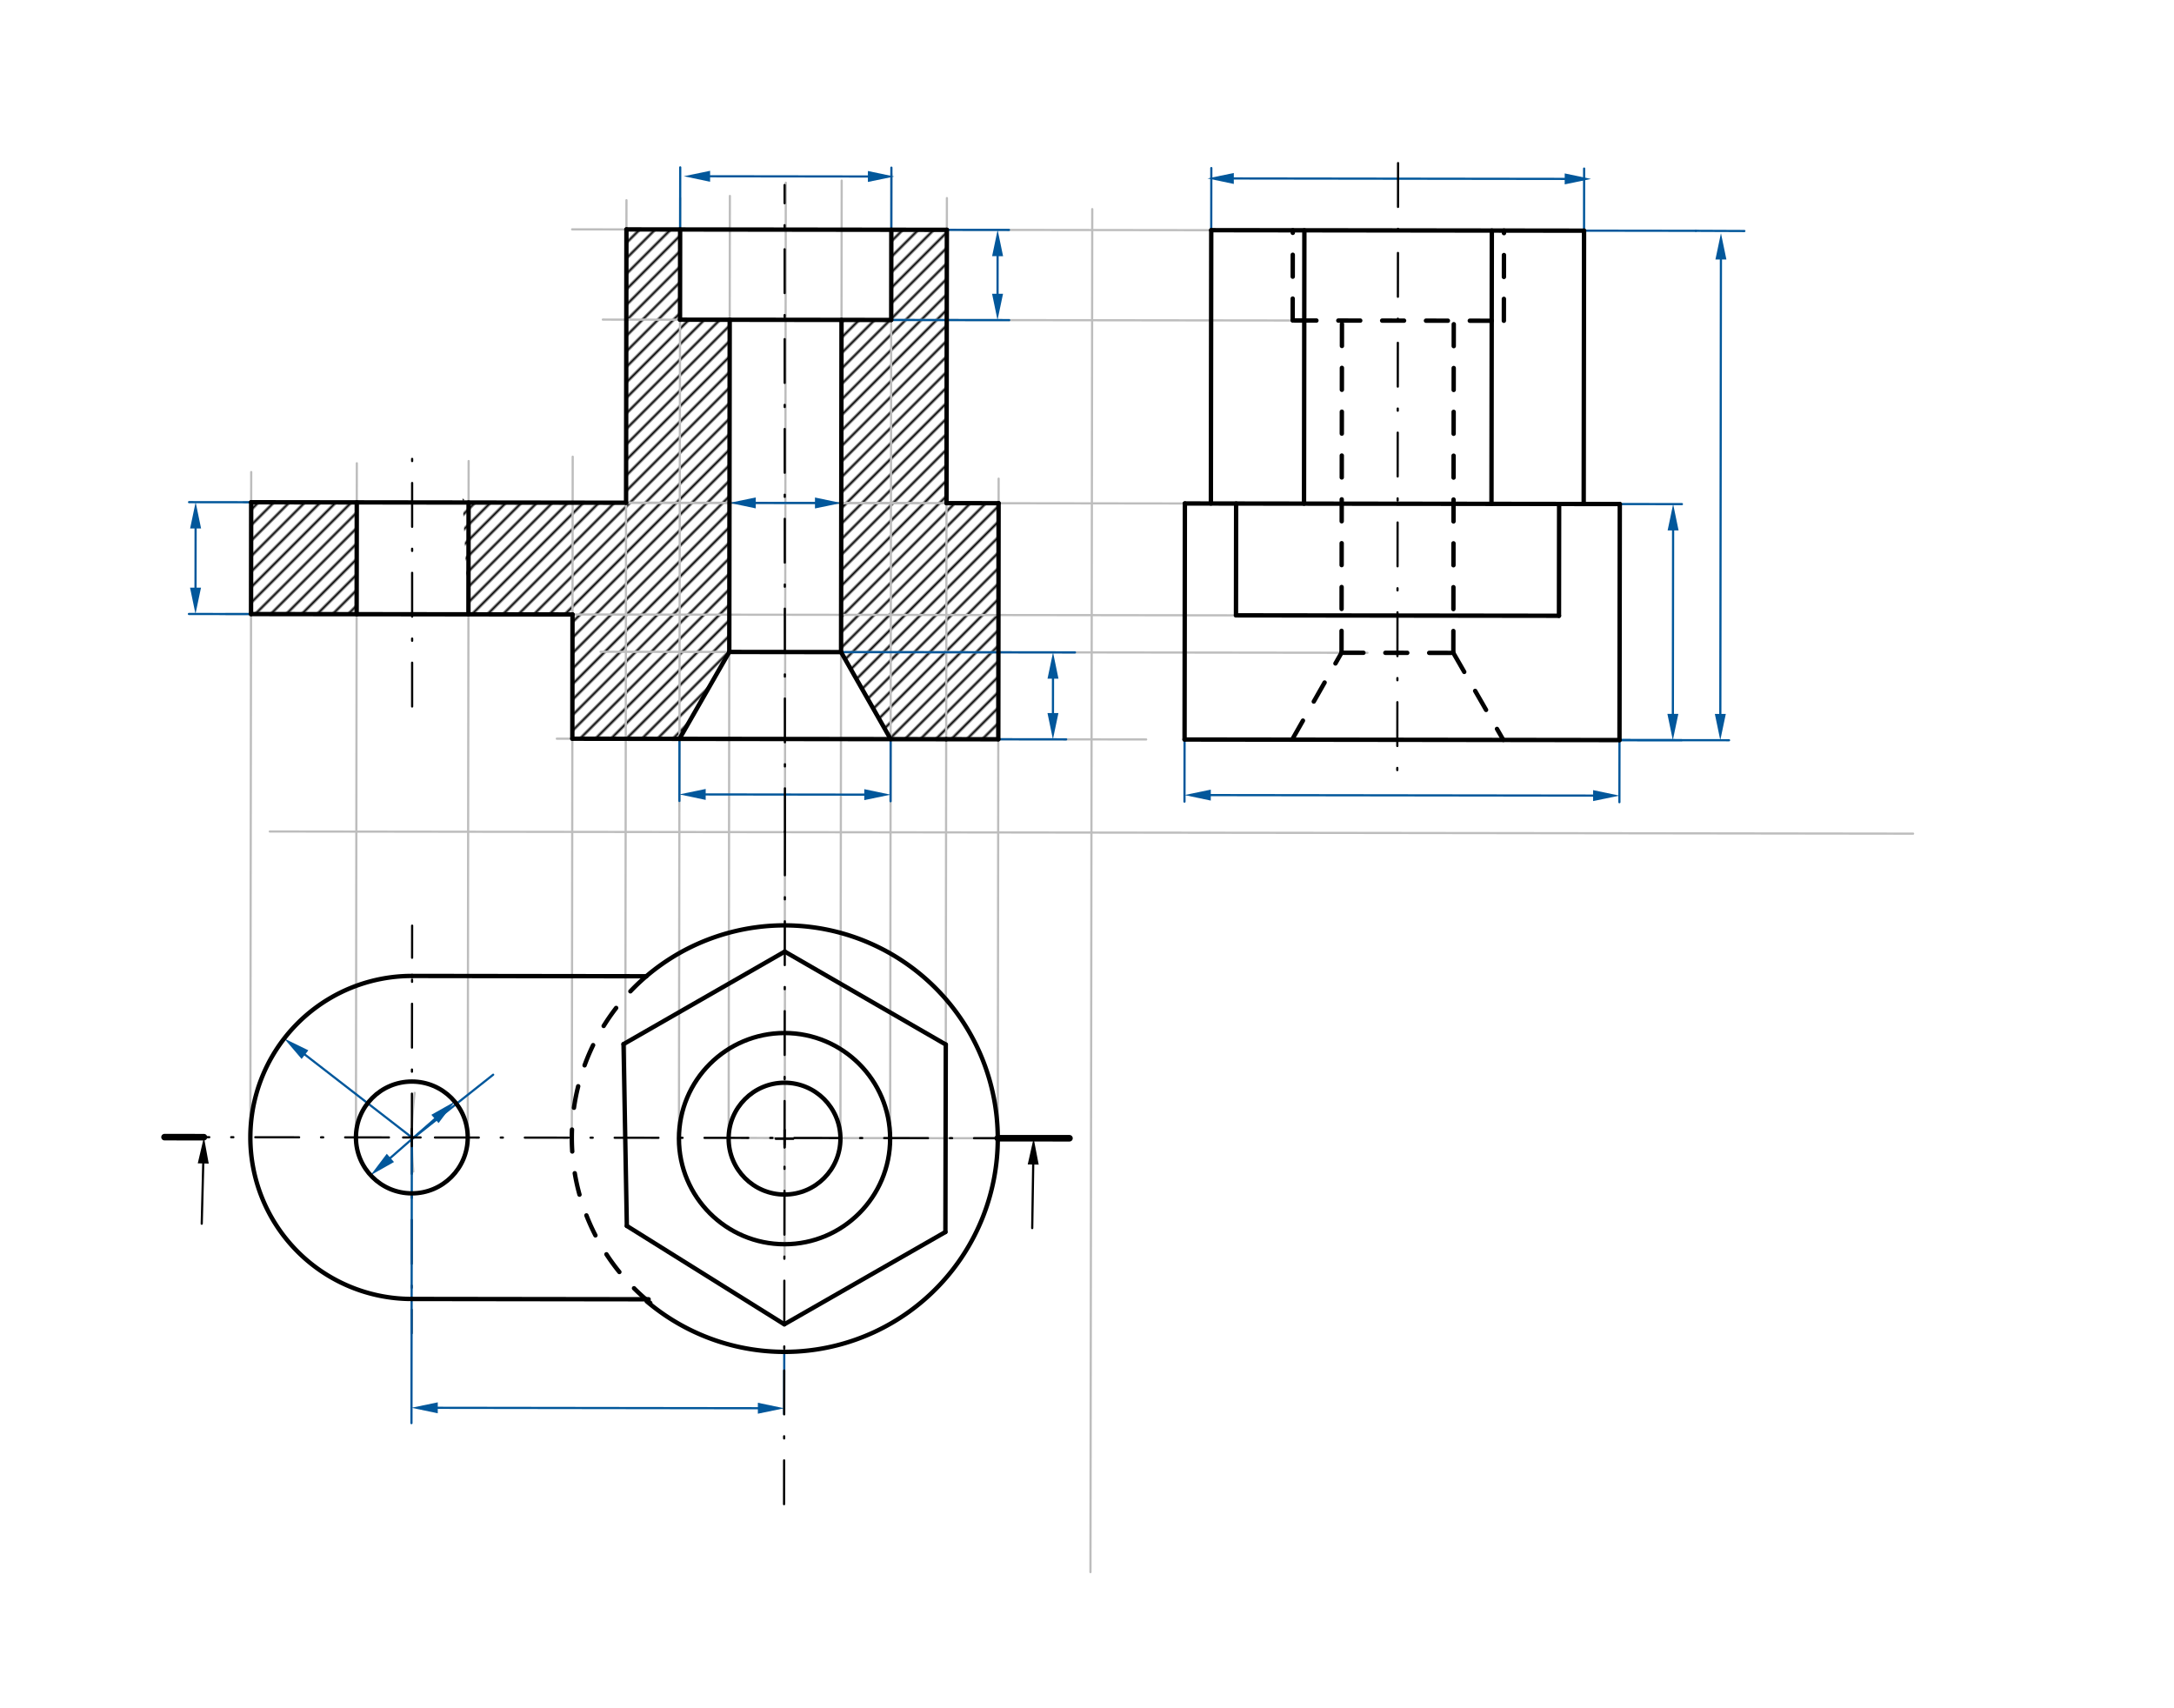<svg xmlns="http://www.w3.org/2000/svg" class="svg--816" height="100%" preserveAspectRatio="xMidYMid meet" viewBox="0 0 992.126 779.528" width="100%"><defs><marker id="marker-arrow" markerHeight="16" markerUnits="userSpaceOnUse" markerWidth="24" orient="auto-start-reverse" refX="24" refY="4" viewBox="0 0 24 8"><path d="M 0 0 L 24 4 L 0 8 z" stroke="inherit"></path></marker></defs><g class="aux-layer--949"><g class="element--733"><defs><pattern height="5" id="fill_157_awfpe3__pattern-stripes" patternTransform="rotate(-45)" patternUnits="userSpaceOnUse" width="5"><rect fill="#000000" height="1" transform="translate(0,0)" width="5"></rect></pattern></defs><g fill="url(#fill_157_awfpe3__pattern-stripes)"><path d="M 114.627 229.188 L 162.817 229.251 L 162.75 280.274 L 114.56 280.211 L 114.627 229.188 Z" stroke="none"></path></g></g><g class="element--733"><defs><pattern height="5" id="fill_169_dskx7z__pattern-stripes" patternTransform="rotate(-45)" patternUnits="userSpaceOnUse" width="5"><rect fill="#000000" height="1" transform="translate(0,0)" width="5"></rect></pattern></defs><g fill="url(#fill_169_dskx7z__pattern-stripes)"><path d="M 213.841 229.318 L 285.713 229.412 L 285.877 104.688 L 310.388 104.72 L 310.334 145.886 L 333.012 145.916 L 332.813 297.506 L 310.083 337.161 L 261.194 337.097 L 261.268 280.404 L 213.774 280.342 L 211.062 227.422 Z" stroke="none"></path></g></g><g class="element--733"><defs><pattern height="5" id="fill_179_47dhlf__pattern-stripes" patternTransform="rotate(-45)" patternUnits="userSpaceOnUse" width="5"><rect fill="#000000" height="1" transform="translate(0,0)" width="5"></rect></pattern></defs><g fill="url(#fill_179_47dhlf__pattern-stripes)"><path d="M 406.764 104.847 L 432.106 104.88 L 431.943 229.605 L 455.723 229.636 L 455.581 337.352 L 406.459 337.288 L 383.833 297.573 L 384.032 145.983 L 406.71 146.012 L 407.062 104.422 Z" stroke="none"></path></g></g><g class="element--733"><line stroke="#BDBDBD" stroke-dasharray="none" stroke-linecap="round" stroke-width="1" x1="340.934" x2="454.503" y1="519.271" y2="519.421"></line></g><g class="element--733"><line stroke="#BDBDBD" stroke-dasharray="none" stroke-linecap="round" stroke-width="1" x1="358.054" x2="358.215" y1="573.294" y2="450.41"></line></g><g class="element--733"><path d="M 189.237 498.724 A 170.079 170.079 0 0 0 188.617 534.614" fill="none" stroke="#BDBDBD" stroke-dasharray="none" stroke-linecap="round" stroke-width="1"></path></g><g class="element--733"><line stroke="#000000" stroke-dasharray="20, 10, 1, 10" stroke-linecap="round" stroke-width="1" x1="187.953" x2="188.08" y1="519.056" y2="422.402"></line></g><g class="element--733"><line stroke="#000000" stroke-dasharray="20, 10, 1, 10" stroke-linecap="round" stroke-width="1" x1="187.952" x2="187.831" y1="515.674" y2="608.42"></line></g><g class="element--733"><line stroke="#BDBDBD" stroke-dasharray="none" stroke-linecap="round" stroke-width="1" x1="523.064" x2="254.108" y1="337.441" y2="337.087"></line></g><g class="element--733"><line stroke="#BDBDBD" stroke-dasharray="none" stroke-linecap="round" stroke-width="1" x1="540.732" x2="262.105" y1="229.748" y2="229.381"></line></g><g class="element--733"><line stroke="#BDBDBD" stroke-dasharray="none" stroke-linecap="round" stroke-width="1" x1="579.059" x2="103.081" y1="280.822" y2="280.196"></line></g><g class="element--733"><line stroke="#BDBDBD" stroke-dasharray="none" stroke-linecap="round" stroke-width="1" x1="419.064" x2="111.08" y1="229.588" y2="229.183"></line></g><g class="element--733"><line stroke="#BDBDBD" stroke-dasharray="none" stroke-linecap="round" stroke-width="1" x1="624.061" x2="274.072" y1="297.889" y2="297.429"></line></g><g class="element--733"><line stroke="#BDBDBD" stroke-dasharray="none" stroke-linecap="round" stroke-width="1" x1="595.21" x2="275.103" y1="146.26" y2="145.84"></line></g><g class="element--733"><line stroke="#BDBDBD" stroke-dasharray="none" stroke-linecap="round" stroke-width="1" x1="552.761" x2="261.085" y1="105.039" y2="104.656"></line></g><g class="element--733"><line stroke="#BDBDBD" stroke-dasharray="none" stroke-linecap="round" stroke-width="1" x1="114.246" x2="114.645" y1="518.96" y2="215.396"></line></g><g class="element--733"><line stroke="#BDBDBD" stroke-dasharray="none" stroke-linecap="round" stroke-width="1" x1="162.436" x2="162.84" y1="519.024" y2="211.395"></line></g><g class="element--733"><line stroke="#BDBDBD" stroke-dasharray="none" stroke-linecap="round" stroke-width="1" x1="213.46" x2="213.865" y1="519.091" y2="210.378"></line></g><g class="element--733"><line stroke="#BDBDBD" stroke-dasharray="none" stroke-linecap="round" stroke-width="1" x1="260.955" x2="261.363" y1="519.153" y2="208.4"></line></g><g class="element--733"><line stroke="#BDBDBD" stroke-dasharray="none" stroke-linecap="round" stroke-width="1" x1="285.333" x2="285.895" y1="519.185" y2="91.356"></line></g><g class="element--733"><line stroke="#BDBDBD" stroke-dasharray="none" stroke-linecap="round" stroke-width="1" x1="358.143" x2="358.604" y1="434.24" y2="83.378"></line></g><g class="element--733"><line stroke="#BDBDBD" stroke-dasharray="none" stroke-linecap="round" stroke-width="1" x1="431.618" x2="432.125" y1="476.656" y2="90.392"></line></g><g class="element--733"><line stroke="#BDBDBD" stroke-dasharray="none" stroke-linecap="round" stroke-width="1" x1="406.22" x2="406.798" y1="519.344" y2="79.415"></line></g><g class="element--733"><line stroke="#BDBDBD" stroke-dasharray="none" stroke-linecap="round" stroke-width="1" x1="309.844" x2="310.407" y1="519.217" y2="90.389"></line></g><g class="element--733"><line stroke="#BDBDBD" stroke-dasharray="none" stroke-linecap="round" stroke-width="1" x1="383.541" x2="384.116" y1="519.314" y2="82.406"></line></g><g class="element--733"><line stroke="#BDBDBD" stroke-dasharray="none" stroke-linecap="round" stroke-width="1" x1="332.522" x2="333.086" y1="519.247" y2="89.414"></line></g><g class="element--733"><line stroke="#BDBDBD" stroke-dasharray="none" stroke-linecap="round" stroke-width="1" x1="455.342" x2="455.737" y1="519.409" y2="218.415"></line></g><g class="element--733"><line stroke="#01579B" stroke-dasharray="none" stroke-linecap="round" stroke-width="1" x1="357.903" x2="357.866" y1="616.899" y2="645.246"></line></g><g class="element--733"><line stroke="#01579B" stroke-dasharray="none" stroke-linecap="round" stroke-width="1" x1="187.948" x2="187.777" y1="519.057" y2="649.414"></line></g><g class="element--733"><line stroke="#01579B" stroke-dasharray="none" stroke-linecap="round" stroke-width="1" x1="114.627" x2="86.28" y1="229.188" y2="229.15"></line></g><g class="element--733"><line stroke="#01579B" stroke-dasharray="none" stroke-linecap="round" stroke-width="1" x1="114.56" x2="86.213" y1="280.211" y2="280.174"></line></g><g class="element--733"><line stroke="#01579B" stroke-dasharray="none" stroke-linecap="round" stroke-width="1" x1="310.388" x2="310.426" y1="104.72" y2="76.374"></line></g><g class="element--733"><line stroke="#01579B" stroke-dasharray="none" stroke-linecap="round" stroke-width="1" x1="406.764" x2="406.801" y1="104.847" y2="76.501"></line></g><g class="element--733"><line stroke="#01579B" stroke-dasharray="none" stroke-linecap="round" stroke-width="1" x1="552.761" x2="552.798" y1="105.039" y2="76.692"></line></g><g class="element--733"><line stroke="#01579B" stroke-dasharray="none" stroke-linecap="round" stroke-width="1" x1="722.897" x2="722.934" y1="105.262" y2="76.916"></line></g><g class="element--733"><line stroke="#01579B" stroke-dasharray="none" stroke-linecap="round" stroke-width="1" x1="540.591" x2="540.553" y1="337.464" y2="365.81"></line></g><g class="element--733"><line stroke="#01579B" stroke-dasharray="none" stroke-linecap="round" stroke-width="1" x1="739.068" x2="739.03" y1="337.725" y2="366.071"></line></g><g class="element--733"><line stroke="#01579B" stroke-dasharray="none" stroke-linecap="round" stroke-width="1" x1="739.068" x2="767.414" y1="337.725" y2="337.762"></line></g><g class="element--733"><line stroke="#01579B" stroke-dasharray="none" stroke-linecap="round" stroke-width="1" x1="739.209" x2="767.556" y1="230.008" y2="230.046"></line></g><g class="element--733"><line stroke="#01579B" stroke-dasharray="none" stroke-linecap="round" stroke-width="1" x1="722.897" x2="773.92" y1="105.262" y2="105.329"></line></g><g class="element--733"><line stroke="#01579B" stroke-dasharray="none" stroke-linecap="round" stroke-width="1" x1="739.068" x2="789.071" y1="337.725" y2="337.79"></line></g><g class="element--733"><line stroke="#01579B" stroke-dasharray="none" stroke-linecap="round" stroke-width="1" x1="310.083" x2="310.046" y1="337.161" y2="365.507"></line></g><g class="element--733"><line stroke="#01579B" stroke-dasharray="none" stroke-linecap="round" stroke-width="1" x1="406.459" x2="406.421" y1="337.288" y2="365.634"></line></g><g class="element--733"><line stroke="#01579B" stroke-dasharray="none" stroke-linecap="round" stroke-width="1" x1="89.265" x2="89.229" y1="241.15" y2="268.174"></line><path d="M89.28,229.15 l12,2.5 l0,-5 z" fill="#01579B" stroke="#01579B" stroke-width="0" transform="rotate(90.075, 89.28, 229.15)"></path><path d="M89.213,280.174 l12,2.5 l0,-5 z" fill="#01579B" stroke="#01579B" stroke-width="0" transform="rotate(270.075, 89.213, 280.174)"></path></g><g class="element--733"><line stroke="#01579B" stroke-dasharray="none" stroke-linecap="round" stroke-width="1" x1="322.046" x2="394.422" y1="362.523" y2="362.618"></line><path d="M310.046,362.507 l12,2.5 l0,-5 z" fill="#01579B" stroke="#01579B" stroke-width="0" transform="rotate(0.075, 310.046, 362.507)"></path><path d="M406.421,362.634 l12,2.5 l0,-5 z" fill="#01579B" stroke="#01579B" stroke-width="0" transform="rotate(180.075, 406.421, 362.634)"></path></g><g class="element--733"><line stroke="#01579B" stroke-dasharray="none" stroke-linecap="round" stroke-width="1" x1="324.062" x2="396.073" y1="80.439" y2="80.534"></line><path d="M312.062,80.423 l12,2.5 l0,-5 z" fill="#01579B" stroke="#01579B" stroke-width="0" transform="rotate(0.075, 312.062, 80.423)"></path><path d="M408.073,80.549 l12,2.5 l0,-5 z" fill="#01579B" stroke="#01579B" stroke-width="0" transform="rotate(180.075, 408.073, 80.549)"></path></g><g class="element--733"><line stroke="#01579B" stroke-dasharray="none" stroke-linecap="round" stroke-width="1" x1="563.062" x2="714.071" y1="81.439" y2="81.637"></line><path d="M551.062,81.423 l12,2.5 l0,-5 z" fill="#01579B" stroke="#01579B" stroke-width="0" transform="rotate(0.075, 551.062, 81.423)"></path><path d="M726.071,81.653 l12,2.5 l0,-5 z" fill="#01579B" stroke="#01579B" stroke-width="0" transform="rotate(180.075, 726.071, 81.653)"></path></g><g class="element--733"><line stroke="#01579B" stroke-dasharray="none" stroke-linecap="round" stroke-width="1" x1="763.54" x2="763.43" y1="242.046" y2="325.762"></line><path d="M763.556,230.046 l12,2.5 l0,-5 z" fill="#01579B" stroke="#01579B" stroke-width="0" transform="rotate(90.075, 763.556, 230.046)"></path><path d="M763.414,337.762 l12,2.5 l0,-5 z" fill="#01579B" stroke="#01579B" stroke-width="0" transform="rotate(270.075, 763.414, 337.762)"></path></g><g class="element--733"><line stroke="#01579B" stroke-dasharray="none" stroke-linecap="round" stroke-width="1" x1="785.087" x2="785.359" y1="325.79" y2="118.414"></line><path d="M785.071,337.79 l12,2.5 l0,-5 z" fill="#01579B" stroke="#01579B" stroke-width="0" transform="rotate(270.075, 785.071, 337.79)"></path><path d="M785.375,106.414 l12,2.5 l0,-5 z" fill="#01579B" stroke="#01579B" stroke-width="0" transform="rotate(90.075, 785.375, 106.414)"></path></g><g class="element--733"><line stroke="#01579B" stroke-dasharray="none" stroke-linecap="round" stroke-width="1" x1="199.777" x2="345.86" y1="642.429" y2="642.621"></line><path d="M187.777,642.414 l12,2.5 l0,-5 z" fill="#01579B" stroke="#01579B" stroke-width="0" transform="rotate(0.075, 187.777, 642.414)"></path><path d="M357.86,642.637 l12,2.5 l0,-5 z" fill="#01579B" stroke="#01579B" stroke-width="0" transform="rotate(180.075, 357.86, 642.637)"></path></g><g class="element--733"><line stroke="#01579B" stroke-dasharray="none" stroke-linecap="round" stroke-width="1" x1="552.553" x2="727.03" y1="362.826" y2="363.055"></line><path d="M540.553,362.81 l12,2.5 l0,-5 z" fill="#01579B" stroke="#01579B" stroke-width="0" transform="rotate(0.075, 540.553, 362.81)"></path><path d="M739.03,363.071 l12,2.5 l0,-5 z" fill="#01579B" stroke="#01579B" stroke-width="0" transform="rotate(180.075, 739.03, 363.071)"></path></g><g class="element--733"><line stroke="#01579B" stroke-dasharray="none" stroke-linecap="round" stroke-width="1" x1="773.92" x2="796.062" y1="105.329" y2="105.422"></line></g><g class="element--733"><line stroke="#01579B" stroke-dasharray="none" stroke-linecap="round" stroke-width="1" x1="344.902" x2="371.922" y1="229.49" y2="229.526"></line><path d="M332.902,229.474 l12,2.5 l0,-5 z" fill="#01579B" stroke="#01579B" stroke-width="0" transform="rotate(0.075, 332.902, 229.474)"></path><path d="M383.922,229.541 l12,2.5 l0,-5 z" fill="#01579B" stroke="#01579B" stroke-width="0" transform="rotate(180.075, 383.922, 229.541)"></path></g><g class="element--733"><line stroke="#01579B" stroke-dasharray="none" stroke-linecap="round" stroke-width="1" x1="139.177" x2="187.948" y1="481.261" y2="519.057"></line><path d="M129.692,473.91 l12,2.5 l0,-5 z" fill="#01579B" stroke="#01579B" stroke-width="0" transform="rotate(37.775, 129.692, 473.91)"></path></g><g class="element--733"><line stroke="#01579B" stroke-dasharray="none" stroke-linecap="round" stroke-width="1" x1="178.16" x2="198.495" y1="528.38" y2="510.601"></line><path d="M169.126,536.279 l12,2.5 l0,-5 z" fill="#01579B" stroke="#01579B" stroke-width="0" transform="rotate(318.837, 169.126, 536.279)"></path><path d="M207.529,502.703 l12,2.5 l0,-5 z" fill="#01579B" stroke="#01579B" stroke-width="0" transform="rotate(138.837, 207.529, 502.703)"></path></g><g class="element--733"><line stroke="#01579B" stroke-dasharray="none" stroke-linecap="round" stroke-width="1" x1="187.947" x2="225.062" y1="519.823" y2="490.422"></line></g><g class="element--733"><line stroke="#01579B" stroke-dasharray="none" stroke-linecap="round" stroke-width="1" x1="432.106" x2="460.453" y1="104.88" y2="104.917"></line></g><g class="element--733"><line stroke="#01579B" stroke-dasharray="none" stroke-linecap="round" stroke-width="1" x1="406.71" x2="460.566" y1="146.012" y2="146.083"></line></g><g class="element--733"><line stroke="#01579B" stroke-dasharray="none" stroke-linecap="round" stroke-width="1" x1="383.833" x2="490.573" y1="297.573" y2="297.713"></line></g><g class="element--733"><line stroke="#01579B" stroke-dasharray="none" stroke-linecap="round" stroke-width="1" x1="455.581" x2="486.564" y1="337.352" y2="337.393"></line></g><g class="element--733"><line stroke="#01579B" stroke-dasharray="none" stroke-linecap="round" stroke-width="1" x1="455.264" x2="455.241" y1="116.899" y2="134.064"></line><path d="M455.28,104.899 l12,2.5 l0,-5 z" fill="#01579B" stroke="#01579B" stroke-width="0" transform="rotate(90.075, 455.28, 104.899)"></path><path d="M455.226,146.064 l12,2.5 l0,-5 z" fill="#01579B" stroke="#01579B" stroke-width="0" transform="rotate(270.075, 455.226, 146.064)"></path></g><g class="element--733"><line stroke="#01579B" stroke-dasharray="none" stroke-linecap="round" stroke-width="1" x1="480.547" x2="480.526" y1="309.696" y2="325.381"></line><path d="M480.563,297.696 l12,2.5 l0,-5 z" fill="#01579B" stroke="#01579B" stroke-width="0" transform="rotate(90.075, 480.563, 297.696)"></path><path d="M480.51,337.381 l12,2.5 l0,-5 z" fill="#01579B" stroke="#01579B" stroke-width="0" transform="rotate(270.075, 480.51, 337.381)"></path></g></g><g class="main-layer--75a"><g class="element--733"><line stroke="#BDBDBD" stroke-dasharray="none" stroke-linecap="round" stroke-width="1" x1="123.112" x2="873.063" y1="379.435" y2="380.421"></line></g><g class="element--733"><line stroke="#BDBDBD" stroke-dasharray="none" stroke-linecap="round" stroke-width="1" x1="498.461" x2="497.644" y1="95.424" y2="717.412"></line></g><g class="element--733"><line stroke="#000000" stroke-dasharray="20, 10, 1, 10" stroke-linecap="round" stroke-width="1" x1="358.215" x2="357.803" y1="379.41" y2="693.419"></line></g><g class="element--733"><line stroke="#000000" stroke-dasharray="20, 10, 1, 10" stroke-linecap="round" stroke-width="1" x1="464.503" x2="75.086" y1="519.421" y2="518.909"></line></g><g class="element--733"><line stroke="#000000" stroke-dasharray="none" stroke-linecap="round" stroke-width="2" x1="358.143" x2="431.618" y1="434.24" y2="476.656"></line></g><g class="element--733"><line stroke="#000000" stroke-dasharray="none" stroke-linecap="round" stroke-width="2" x1="431.618" x2="431.442" y1="476.656" y2="562.204"></line></g><g class="element--733"><line stroke="#000000" stroke-dasharray="none" stroke-linecap="round" stroke-width="2" x1="431.442" x2="357.92" y1="562.204" y2="604.319"></line></g><g class="element--733"><line stroke="#000000" stroke-dasharray="none" stroke-linecap="round" stroke-width="2" x1="357.92" x2="286.062" y1="604.319" y2="559.422"></line></g><g class="element--733"><line stroke="#000000" stroke-dasharray="none" stroke-linecap="round" stroke-width="2" x1="286.063" x2="284.557" y1="559.422" y2="476.463"></line></g><g class="element--733"><line stroke="#000000" stroke-dasharray="none" stroke-linecap="round" stroke-width="2" x1="284.557" x2="358.143" y1="476.463" y2="434.24"></line></g><g class="element--733"><g class="center--a87"><line x1="354.031" y1="519.589" x2="362.031" y2="519.589" stroke="#000000" stroke-width="1" stroke-linecap="round"></line><line x1="358.031" y1="515.589" x2="358.031" y2="523.589" stroke="#000000" stroke-width="1" stroke-linecap="round"></line><circle class="hit--87b" cx="358.031" cy="519.589" r="4" stroke="none" fill="transparent"></circle></g><circle cx="358.031" cy="519.589" fill="none" r="48.189" stroke="#000000" stroke-dasharray="none" stroke-width="2"></circle></g><g class="element--733"><g class="center--a87"><line x1="354.031" y1="519.589" x2="362.031" y2="519.589" stroke="#000000" stroke-width="1" stroke-linecap="round"></line><line x1="358.031" y1="515.589" x2="358.031" y2="523.589" stroke="#000000" stroke-width="1" stroke-linecap="round"></line><circle class="hit--87b" cx="358.031" cy="519.589" r="4" stroke="none" fill="transparent"></circle></g><circle cx="358.031" cy="519.589" fill="none" r="25.512" stroke="#000000" stroke-dasharray="none" stroke-width="2"></circle></g><g class="element--733"><line stroke="#000000" stroke-dasharray="none" stroke-linecap="round" stroke-width="2" x1="188.05" x2="294.947" y1="445.355" y2="445.496"></line></g><g class="element--733"><line stroke="#000000" stroke-dasharray="none" stroke-linecap="round" stroke-width="2" x1="187.851" x2="295.999" y1="592.757" y2="592.899"></line></g><g class="element--733"><path d="M 188.05 445.355 A 73.702 73.702 0 1 0 187.851 592.759" fill="none" stroke="#000000" stroke-dasharray="none" stroke-linecap="round" stroke-width="2"></path></g><g class="element--733"><path d="M 294.947 445.496 A 97.311 97.311 0 1 1 295.119 593.828" fill="none" stroke="#000000" stroke-dasharray="none" stroke-linecap="round" stroke-width="2"></path></g><g class="element--733"><g class="center--a87"><line x1="183.948" y1="519.057" x2="191.948" y2="519.057" stroke="#000000" stroke-width="1" stroke-linecap="round"></line><line x1="187.948" y1="515.057" x2="187.948" y2="523.057" stroke="#000000" stroke-width="1" stroke-linecap="round"></line><circle class="hit--87b" cx="187.948" cy="519.057" r="4" stroke="none" fill="transparent"></circle></g><circle cx="187.948" cy="519.057" fill="none" r="25.512" stroke="#000000" stroke-dasharray="none" stroke-width="2"></circle></g><g class="element--733"><path d="M 294.947 445.496 A 97.077 97.077 0 0 0 298.448 595.921" fill="none" stroke="#000000" stroke-dasharray="10" stroke-linecap="round" stroke-width="2"></path></g><g class="element--733"><line stroke="#000000" stroke-dasharray="none" stroke-linecap="round" stroke-width="2" x1="540.591" x2="739.068" y1="337.464" y2="337.725"></line></g><g class="element--733"><line stroke="#000000" stroke-dasharray="none" stroke-linecap="round" stroke-width="2" x1="739.068" x2="739.209" y1="337.725" y2="230.008"></line></g><g class="element--733"><line stroke="#000000" stroke-dasharray="none" stroke-linecap="round" stroke-width="2" x1="540.732" x2="540.591" y1="229.748" y2="337.464"></line></g><g class="element--733"><line stroke="#000000" stroke-dasharray="none" stroke-linecap="round" stroke-width="2" x1="540.732" x2="739.209" y1="229.748" y2="230.008"></line></g><g class="element--733"><line stroke="#000000" stroke-dasharray="none" stroke-linecap="round" stroke-width="2" x1="552.597" x2="552.761" y1="229.763" y2="105.039"></line></g><g class="element--733"><line stroke="#000000" stroke-dasharray="none" stroke-linecap="round" stroke-width="2" x1="722.733" x2="722.897" y1="229.987" y2="105.262"></line></g><g class="element--733"><line stroke="#000000" stroke-dasharray="none" stroke-linecap="round" stroke-width="2" x1="552.761" x2="722.897" y1="105.039" y2="105.262"></line></g><g class="element--733"><line stroke="#000000" stroke-dasharray="none" stroke-linecap="round" stroke-width="2" x1="564.12" x2="564.053" y1="229.778" y2="280.802"></line></g><g class="element--733"><line stroke="#000000" stroke-dasharray="none" stroke-linecap="round" stroke-width="2" x1="711.521" x2="711.454" y1="229.972" y2="280.996"></line></g><g class="element--733"><line stroke="#000000" stroke-dasharray="none" stroke-linecap="round" stroke-width="2" x1="564.053" x2="711.454" y1="280.802" y2="280.996"></line></g><g class="element--733"><line stroke="#000000" stroke-dasharray="10" stroke-linecap="round" stroke-width="2" x1="589.672" x2="612.22" y1="337.528" y2="297.873"></line></g><g class="element--733"><line stroke="#000000" stroke-dasharray="10" stroke-linecap="round" stroke-width="2" x1="612.22" x2="663.244" y1="297.873" y2="297.94"></line></g><g class="element--733"><line stroke="#000000" stroke-dasharray="10" stroke-linecap="round" stroke-width="2" x1="663.244" x2="686.05" y1="297.94" y2="337.655"></line></g><g class="element--733"><line stroke="#000000" stroke-dasharray="10" stroke-linecap="round" stroke-width="2" x1="612.22" x2="612.429" y1="297.873" y2="139.133"></line></g><g class="element--733"><line stroke="#000000" stroke-dasharray="10" stroke-linecap="round" stroke-width="2" x1="663.244" x2="663.453" y1="297.94" y2="139.2"></line></g><g class="element--733"><line stroke="#000000" stroke-dasharray="none" stroke-linecap="round" stroke-width="2" x1="595.264" x2="595.1" y1="105.095" y2="229.819"></line></g><g class="element--733"><line stroke="#000000" stroke-dasharray="none" stroke-linecap="round" stroke-width="2" x1="680.812" x2="680.649" y1="105.207" y2="229.931"></line></g><g class="element--733"><line stroke="#000000" stroke-dasharray="10" stroke-linecap="round" stroke-width="2" x1="680.758" x2="589.924" y1="146.373" y2="146.253"></line></g><g class="element--733"><line stroke="#000000" stroke-dasharray="10" stroke-linecap="round" stroke-width="2" x1="686.301" x2="686.356" y1="146.38" y2="105.214"></line></g><g class="element--733"><line stroke="#000000" stroke-dasharray="10" stroke-linecap="round" stroke-width="2" x1="589.924" x2="589.978" y1="146.253" y2="105.088"></line></g><g class="element--733"><line stroke="#000000" stroke-dasharray="20, 10, 1, 10" stroke-linecap="round" stroke-width="1" x1="638.026" x2="637.649" y1="74.423" y2="361.415"></line></g><g class="element--733"><line stroke="#000000" stroke-dasharray="none" stroke-linecap="round" stroke-width="3" x1="93.059" x2="75.086" y1="518.933" y2="518.909"></line></g><g class="element--733"><line stroke="#000000" stroke-dasharray="none" stroke-linecap="round" stroke-width="3" x1="455.342" x2="488.062" y1="519.409" y2="519.422"></line></g><g class="element--733"><line stroke="#000000" stroke-dasharray="none" stroke-linecap="round" stroke-width="1" x1="92.756" x2="92.062" y1="530.929" y2="558.422"></line><path d="M93.059,518.933 l12,2.5 l0,-5 z" fill="#000000" stroke="#000000" stroke-width="0" transform="rotate(91.446, 93.059, 518.933)"></path></g><g class="element--733"><line stroke="#000000" stroke-dasharray="none" stroke-linecap="round" stroke-width="1" x1="471.515" x2="471.062" y1="531.414" y2="560.422"></line><path d="M471.702,519.415 l12,2.5 l0,-5 z" fill="#000000" stroke="#000000" stroke-width="0" transform="rotate(90.894, 471.702, 519.415)"></path></g><g class="element--733"><line stroke="#000000" stroke-dasharray="none" stroke-linecap="round" stroke-width="2" x1="431.801" x2="261.194" y1="337.321" y2="337.097"></line></g><g class="element--733"><line stroke="#000000" stroke-dasharray="none" stroke-linecap="round" stroke-width="2" x1="261.194" x2="261.268" y1="337.097" y2="280.404"></line></g><g class="element--733"><line stroke="#000000" stroke-dasharray="none" stroke-linecap="round" stroke-width="2" x1="261.268" x2="114.56" y1="280.404" y2="280.211"></line></g><g class="element--733"><line stroke="#000000" stroke-dasharray="none" stroke-linecap="round" stroke-width="2" x1="114.56" x2="114.627" y1="280.211" y2="229.188"></line></g><g class="element--733"><line stroke="#000000" stroke-dasharray="none" stroke-linecap="round" stroke-width="2" x1="114.627" x2="285.713" y1="229.188" y2="229.412"></line></g><g class="element--733"><line stroke="#000000" stroke-dasharray="none" stroke-linecap="round" stroke-width="2" x1="285.713" x2="285.877" y1="229.412" y2="104.688"></line></g><g class="element--733"><line stroke="#000000" stroke-dasharray="none" stroke-linecap="round" stroke-width="2" x1="285.877" x2="432.106" y1="104.688" y2="104.88"></line></g><g class="element--733"><line stroke="#000000" stroke-dasharray="none" stroke-linecap="round" stroke-width="2" x1="432.106" x2="431.943" y1="104.88" y2="229.605"></line></g><g class="element--733"><line stroke="#000000" stroke-dasharray="none" stroke-linecap="round" stroke-width="2" x1="431.943" x2="455.723" y1="229.605" y2="229.636"></line></g><g class="element--733"><line stroke="#000000" stroke-dasharray="none" stroke-linecap="round" stroke-width="2" x1="455.723" x2="455.581" y1="229.636" y2="337.352"></line></g><g class="element--733"><line stroke="#000000" stroke-dasharray="none" stroke-linecap="round" stroke-width="2" x1="455.581" x2="431.801" y1="337.352" y2="337.321"></line></g><g class="element--733"><line stroke="#000000" stroke-dasharray="none" stroke-linecap="round" stroke-width="2" x1="310.083" x2="332.813" y1="337.161" y2="297.506"></line></g><g class="element--733"><line stroke="#000000" stroke-dasharray="none" stroke-linecap="round" stroke-width="2" x1="332.813" x2="383.833" y1="297.506" y2="297.573"></line></g><g class="element--733"><line stroke="#000000" stroke-dasharray="none" stroke-linecap="round" stroke-width="2" x1="383.833" x2="406.459" y1="297.573" y2="337.288"></line></g><g class="element--733"><line stroke="#000000" stroke-dasharray="none" stroke-linecap="round" stroke-width="2" x1="332.813" x2="333.012" y1="297.506" y2="145.916"></line></g><g class="element--733"><line stroke="#000000" stroke-dasharray="none" stroke-linecap="round" stroke-width="2" x1="384.032" x2="383.833" y1="145.983" y2="297.573"></line></g><g class="element--733"><line stroke="#000000" stroke-dasharray="none" stroke-linecap="round" stroke-width="2" x1="310.388" x2="310.334" y1="104.72" y2="145.886"></line></g><g class="element--733"><line stroke="#000000" stroke-dasharray="none" stroke-linecap="round" stroke-width="2" x1="310.334" x2="406.71" y1="145.886" y2="146.012"></line></g><g class="element--733"><line stroke="#000000" stroke-dasharray="none" stroke-linecap="round" stroke-width="2" x1="406.71" x2="406.764" y1="146.012" y2="104.847"></line></g><g class="element--733"><line stroke="#000000" stroke-dasharray="none" stroke-linecap="round" stroke-width="2" x1="162.75" x2="162.817" y1="280.274" y2="229.251"></line></g><g class="element--733"><line stroke="#000000" stroke-dasharray="none" stroke-linecap="round" stroke-width="2" x1="213.841" x2="213.774" y1="229.318" y2="280.342"></line></g><g class="element--733"><line stroke="#000000" stroke-dasharray="20, 10, 1, 10" stroke-linecap="round" stroke-width="1" x1="358.215" x2="358.062" y1="379.744" y2="84.422"></line></g><g class="element--733"><line stroke="#000000" stroke-dasharray="20, 10, 1, 10" stroke-linecap="round" stroke-width="1" x1="188.08" x2="188.08" y1="322.402" y2="203.422"></line></g></g><g class="snaps-layer--ac6"></g><g class="temp-layer--52d"></g></svg>